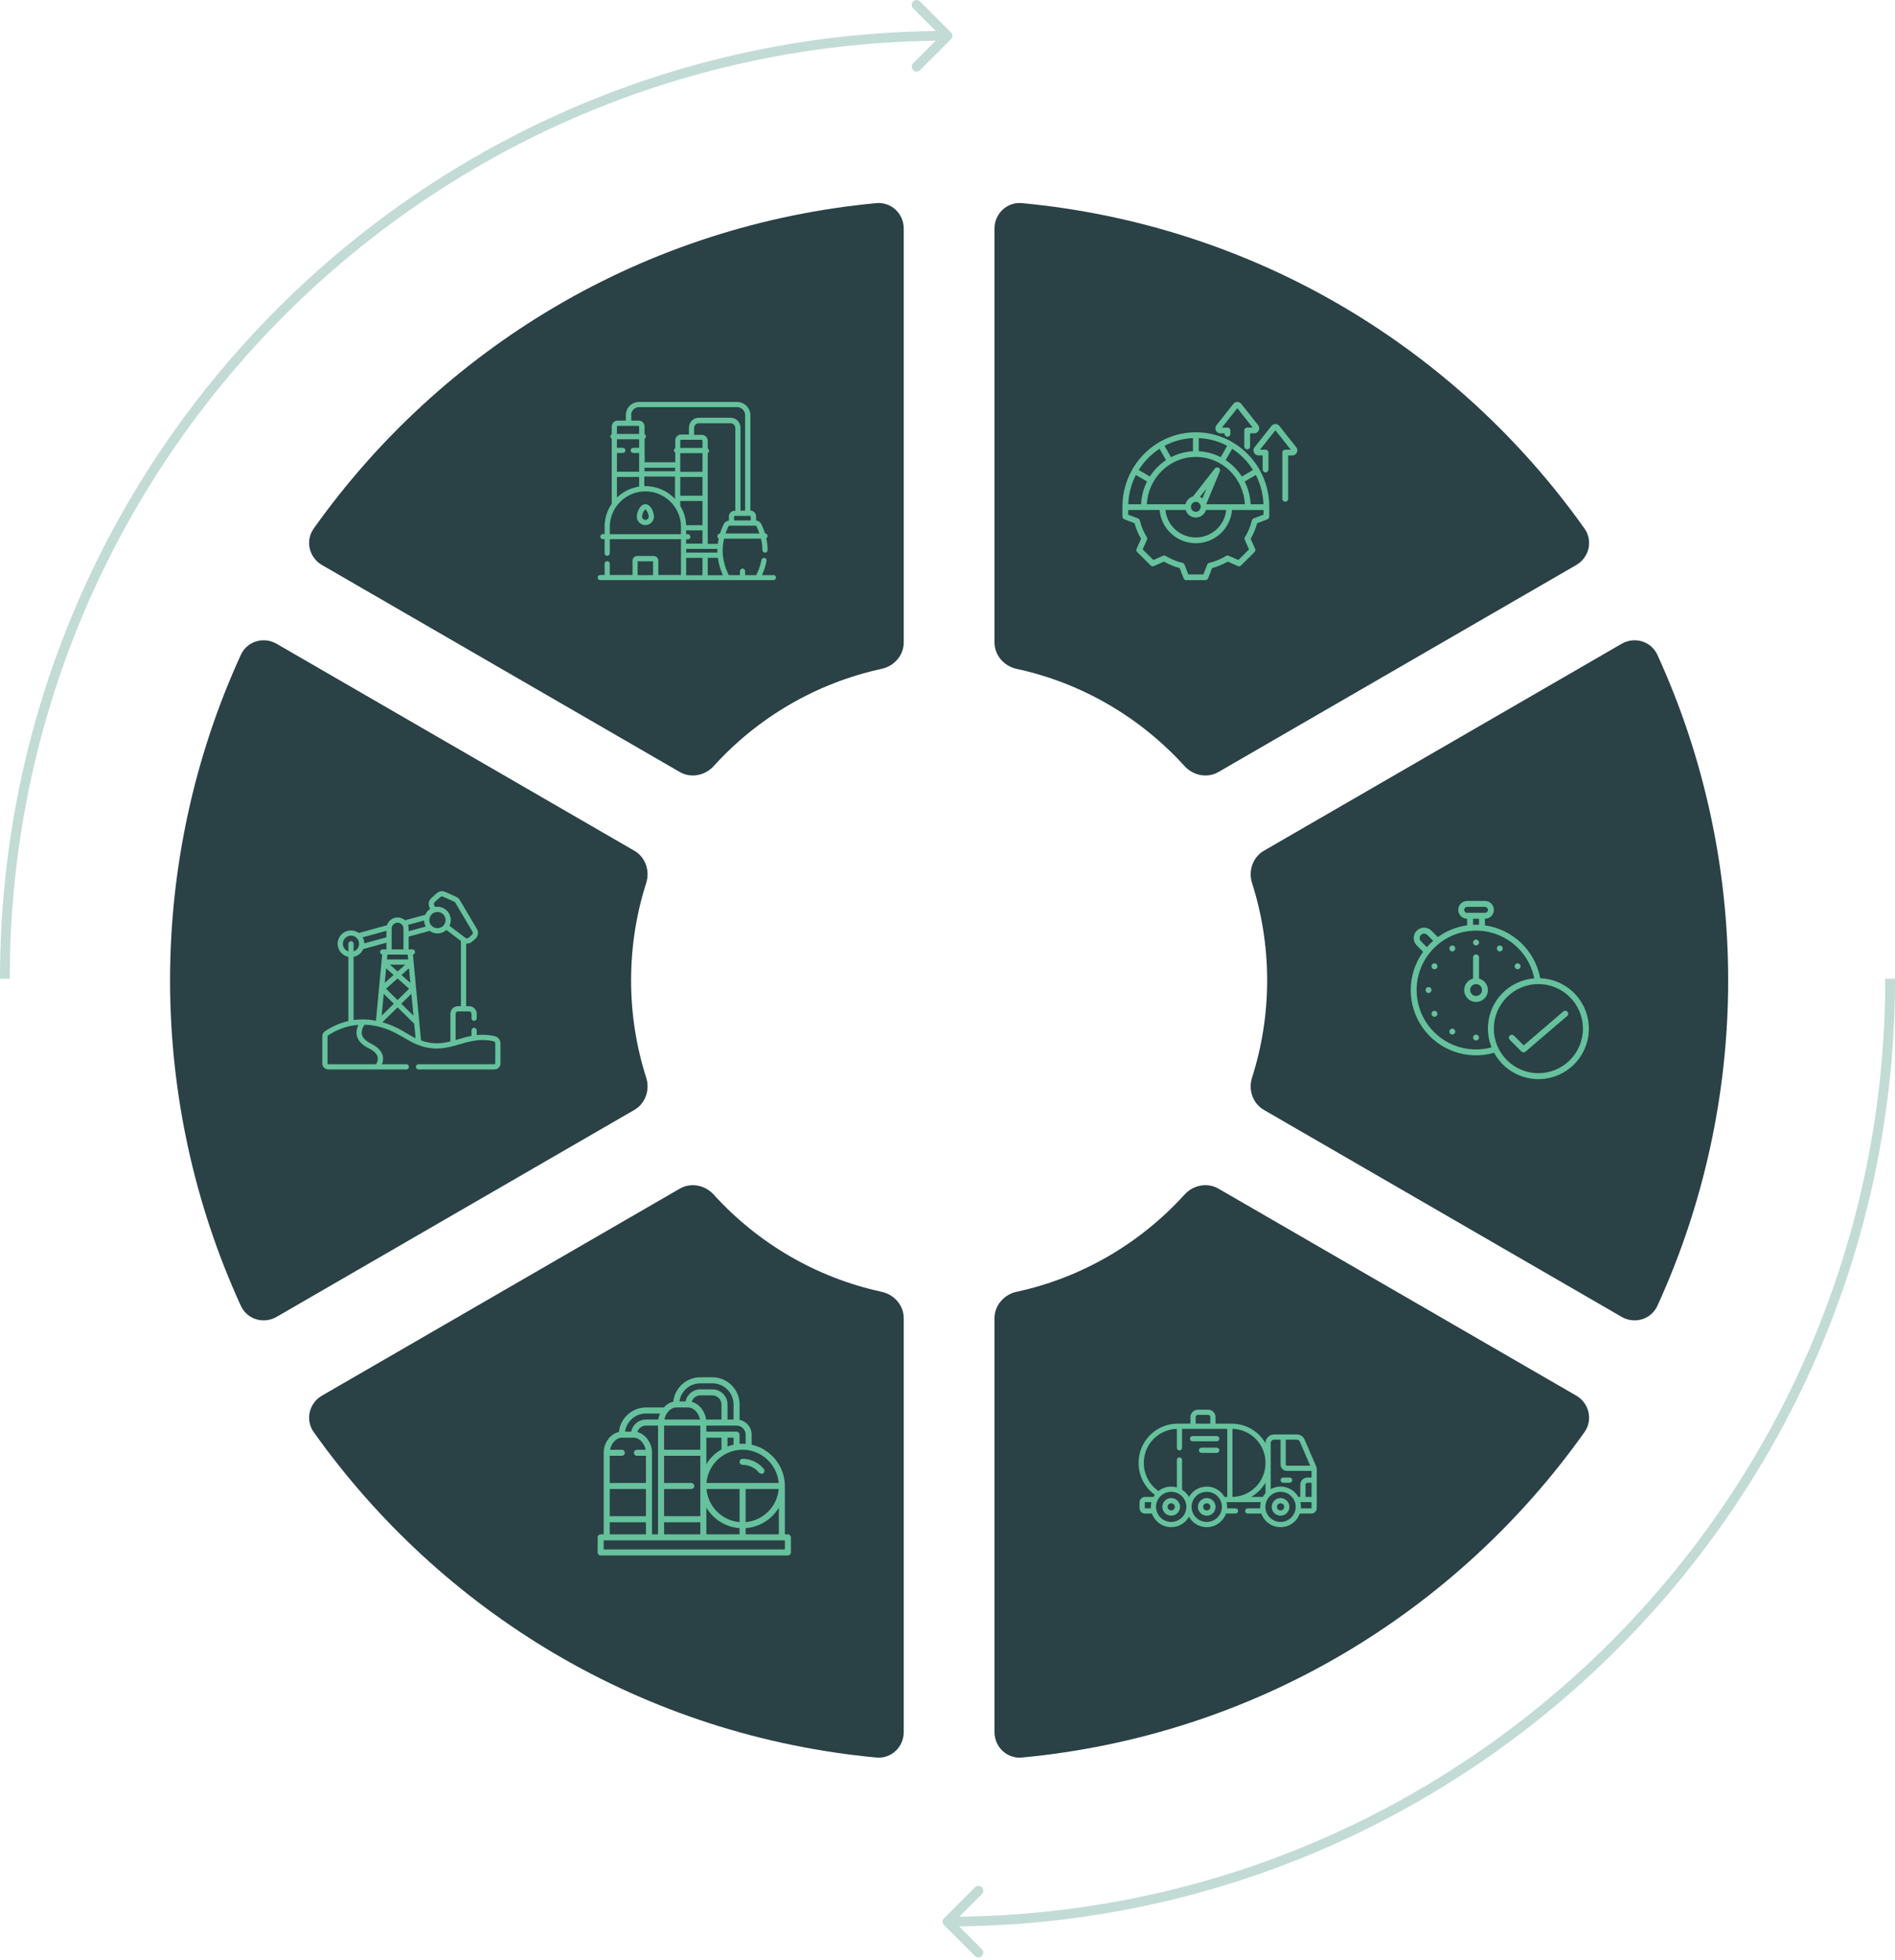 <svg width="585" height="605" viewBox="0 0 585 605" fill="none" xmlns="http://www.w3.org/2000/svg">
<path d="M293.561 12.107C294.146 11.521 294.146 10.571 293.561 9.985L284.015 0.439C283.429 -0.146 282.479 -0.146 281.893 0.439C281.308 1.025 281.308 1.975 281.893 2.561L290.379 11.046L281.893 19.531C281.308 20.117 281.308 21.067 281.893 21.652C282.479 22.238 283.429 22.238 284.015 21.652L293.561 12.107ZM1.5 302.046H3C3 142.159 132.614 12.546 292.5 12.546V11.046V9.546C130.957 9.546 0 140.503 0 302.046H1.5Z" fill="#C2DBD5"/>
<path d="M291.439 591.985C290.854 592.571 290.854 593.521 291.439 594.107L300.985 603.652C301.571 604.238 302.521 604.238 303.107 603.652C303.692 603.067 303.692 602.117 303.107 601.531L294.621 593.046L303.107 584.561C303.692 583.975 303.692 583.025 303.107 582.439C302.521 581.854 301.571 581.854 300.985 582.439L291.439 591.985ZM583.5 302.046H582C582 461.932 452.386 591.546 292.5 591.546V593.046V594.546C454.043 594.546 585 463.589 585 302.046H583.5Z" fill="#C2DBD5"/>
<g clip-path="url(#clip0_32_873)">
<path d="M194.823 302.549C194.823 313.014 196.455 323.096 199.481 332.557C200.692 336.344 199.27 340.549 195.828 342.539L85.377 406.416C81.391 408.721 76.274 407.198 74.357 403.011C60.005 371.668 52.5 337.351 52.5 302.549C52.5 267.747 60.005 233.424 74.357 202.08C76.274 197.894 81.391 196.371 85.377 198.676L195.828 262.553C199.27 264.543 200.692 268.748 199.481 272.534C196.455 281.997 194.823 292.083 194.823 302.549Z" fill="#2A4146"/>
<path d="M270.534 62.688C275.115 62.259 278.989 65.924 278.989 70.525V198.259C278.989 202.241 276.051 205.581 272.159 206.423C262.076 208.604 252.57 212.343 243.9 217.364C235.079 222.475 227.132 228.921 220.326 236.425C217.652 239.374 213.291 240.243 209.845 238.25L99.394 174.373C95.411 172.07 94.177 166.883 96.84 163.132C116.464 135.488 141.795 112.13 171.066 94.848C201.425 76.927 235.431 65.973 270.534 62.688Z" fill="#2A4146"/>
<path d="M489.154 163.132C491.817 166.883 490.583 172.07 486.601 174.373L376.152 238.251C372.708 240.243 368.348 239.375 365.674 236.428C358.865 228.923 350.916 222.475 342.094 217.364C333.428 212.342 323.922 208.607 313.837 206.424C309.947 205.582 307.011 202.243 307.011 198.262V70.525C307.011 65.924 310.885 62.259 315.466 62.688C350.565 65.974 384.575 76.927 414.929 94.848C444.2 112.13 469.531 135.488 489.154 163.132Z" fill="#2A4146"/>
<path d="M533.5 302.549C533.5 337.35 525.99 371.667 511.643 403.01C509.726 407.197 504.609 408.721 500.622 406.415L390.172 342.539C386.73 340.549 385.308 336.344 386.519 332.557C389.545 323.096 391.177 313.014 391.177 302.549C391.177 292.083 389.545 281.997 386.519 272.534C385.308 268.748 386.73 264.543 390.172 262.553L500.622 198.677C504.609 196.371 509.726 197.895 511.643 202.082C525.99 233.425 533.5 267.747 533.5 302.549Z" fill="#2A4146"/>
<path d="M486.601 430.719C490.583 433.022 491.817 438.209 489.154 441.96C469.531 469.604 444.2 492.962 414.929 510.244C384.575 528.165 350.565 539.118 315.466 542.404C310.885 542.833 307.011 539.168 307.011 534.567V406.833C307.011 402.851 309.949 399.511 313.841 398.669C323.924 396.489 333.429 392.754 342.094 387.728C350.915 382.617 358.867 376.171 365.673 368.667C368.348 365.718 372.709 364.849 376.155 366.842L486.601 430.719Z" fill="#2A4146"/>
<path d="M272.159 398.669C276.051 399.511 278.989 402.851 278.989 406.833V534.567C278.989 539.168 275.115 542.833 270.534 542.404C235.431 539.119 201.425 528.165 171.066 510.244C141.795 492.962 116.464 469.604 96.84 441.96C94.177 438.209 95.412 433.022 99.394 430.719L209.842 366.846C213.287 364.854 217.647 365.722 220.321 368.669C227.131 376.173 235.083 382.617 243.9 387.728C252.57 392.754 262.076 396.489 272.159 398.669Z" fill="#2A4146"/>
<path d="M134.845 275.654C135.548 275.027 136.559 274.87 137.419 275.254L140.856 276.79C141.312 276.994 141.687 277.329 141.941 277.758L147.23 286.694C147.812 287.677 147.616 288.943 146.764 289.704L145.755 290.604C145.303 291.007 144.732 291.211 144.158 291.211C144.075 291.211 143.992 291.205 143.909 291.196V310.521H144.826C146.117 310.521 147.167 311.572 147.167 312.862V314.248C147.167 314.693 146.806 315.054 146.361 315.054C145.917 315.054 145.556 314.693 145.556 314.248V312.862C145.555 312.46 145.228 312.133 144.826 312.133H141.382C140.98 312.133 140.653 312.46 140.652 312.862V320.971C142.335 320.49 143.876 320.008 145.556 319.688V318.008C145.556 317.563 145.916 317.202 146.361 317.202C146.806 317.202 147.167 317.563 147.167 318.008V319.446C148.874 319.263 150.706 319.309 152.75 319.789C153.781 320.031 154.501 320.944 154.501 322.009V328.192C154.501 329.215 153.669 330.046 152.646 330.046H129.203C128.758 330.046 128.397 329.685 128.397 329.24C128.398 328.795 128.758 328.435 129.203 328.435H152.646C152.78 328.435 152.889 328.326 152.889 328.192V322.009C152.889 321.696 152.68 321.429 152.381 321.358C143.577 319.29 138.666 326.222 128.946 322.446C125.031 321.052 120.538 316.452 112.52 316.247C111.782 317.386 111.52 318.418 111.743 319.317C112.001 320.356 112.933 321.28 114.513 322.062C116.527 323.06 117.742 324.294 118.125 325.731C118.356 326.598 118.283 327.503 117.91 328.435H125.443C125.888 328.435 126.249 328.795 126.249 329.24C126.249 329.685 125.888 330.046 125.443 330.046H101.354C100.459 330.046 99.711 329.409 99.538 328.565C99.513 328.445 99.5 328.32 99.5 328.192V319.792C99.5 319.174 99.806 318.598 100.319 318.253C102.027 317.103 104.48 315.805 107.547 315.111V295.301C105.661 294.925 104.234 293.258 104.234 291.263C104.234 288.992 106.082 287.145 108.353 287.145C109.254 287.145 110.088 287.437 110.767 287.93L119.452 285.55C119.891 284.158 121.195 283.146 122.729 283.146C123.609 283.146 124.412 283.479 125.021 284.024L131.261 282.315C131.573 281.596 132.086 280.983 132.728 280.546L132.454 279.686C132.17 278.787 132.441 277.802 133.144 277.174L134.845 275.654ZM110.646 316.29C106.513 316.592 103.291 318.196 101.22 319.591C101.152 319.637 101.111 319.712 101.111 319.793V328.192C101.111 328.209 101.113 328.225 101.116 328.241C101.139 328.351 101.237 328.434 101.354 328.435H116.121C116.6 327.6 116.75 326.832 116.567 326.146C116.309 325.177 115.378 324.288 113.798 323.506C111.774 322.504 110.557 321.226 110.18 319.706C109.912 318.629 110.07 317.485 110.646 316.29ZM137.796 287.008C137.065 287.667 136.098 288.069 135.039 288.069C134.138 288.069 133.304 287.777 132.625 287.284L126.163 289.055V292.994H127.323C127.768 292.994 128.129 293.355 128.129 293.8C128.129 294.193 127.847 294.52 127.476 294.591C127.562 295.508 129.86 319.91 129.973 321.108C133.476 322.358 136.304 322.071 139.041 321.401V312.863C139.041 311.572 140.091 310.521 141.382 310.521H142.298V290.414L137.796 287.008ZM118.054 315.477C123.03 316.893 125.59 319.138 128.288 320.41L127.866 315.929L122.729 310.895L118.054 315.477ZM112.13 292.899C111.599 294.12 110.494 295.035 109.158 295.301V314.814C111.535 314.475 113.828 314.576 116.061 315.003L117.982 294.591C117.611 294.52 117.329 294.193 117.329 293.8C117.329 293.355 117.69 292.994 118.135 292.994H119.295V290.937L112.13 292.899ZM117.826 313.443L121.578 309.767L118.46 306.711L117.826 313.443ZM123.88 309.767L127.632 313.443L126.998 306.711L123.88 309.767ZM119.158 305.139L122.729 308.639L126.3 305.139L122.729 301.968L119.158 305.139ZM118.778 303.321L121.516 300.891L119.201 298.835L118.778 303.321ZM123.942 300.891L126.68 303.321L126.257 298.836L123.942 300.891ZM120.372 297.721L122.729 299.813L125.086 297.721H120.372ZM119.6 294.605L119.458 296.109H126.001L125.859 294.605H119.6ZM108.353 288.756C106.97 288.756 105.846 289.881 105.846 291.263C105.846 292.363 106.559 293.299 107.547 293.636V291.263C107.547 290.818 107.907 290.457 108.353 290.457C108.797 290.457 109.158 290.818 109.158 291.263V293.636C110.171 293.291 110.858 292.336 110.858 291.263C110.858 289.877 109.727 288.756 108.353 288.756ZM122.729 284.757C121.71 284.757 120.906 285.593 120.906 286.58C120.906 287.387 120.906 292.337 120.906 292.994H124.552V286.58C124.552 285.579 123.739 284.757 122.729 284.757ZM111.957 289.274C111.958 289.276 111.96 289.278 111.961 289.28C112.287 289.872 112.449 290.513 112.468 291.136L119.295 289.266V287.264L111.957 289.274ZM136.762 276.726C136.48 276.6 136.148 276.651 135.918 276.856L134.216 278.375C133.985 278.581 133.897 278.905 133.99 279.199L134.218 279.916C134.46 279.867 134.747 279.834 135.039 279.834C137.309 279.834 139.157 281.681 139.157 283.951C139.157 284.591 139.004 285.206 138.761 285.718L143.685 289.442C143.983 289.668 144.402 289.651 144.682 289.401L145.69 288.502C145.97 288.253 146.034 287.837 145.844 287.515L140.555 278.579C140.471 278.438 140.349 278.329 140.199 278.262L136.762 276.726ZM125.967 285.437C126.1 285.811 126.164 286.208 126.164 286.58V287.384L131.435 285.939C131.433 285.937 131.432 285.935 131.431 285.933C131.107 285.345 130.943 284.701 130.923 284.078L125.967 285.437ZM135.168 281.448C133.723 281.375 132.532 282.535 132.532 283.952C132.532 285.317 133.641 286.458 135.039 286.458C136.418 286.458 137.546 285.335 137.546 283.951C137.546 282.612 136.49 281.516 135.168 281.448Z" fill="#66C29C"/>
<path d="M219.924 425.046C224.549 425.046 228.313 428.809 228.313 433.436V438.19C230.438 438.624 232.042 440.507 232.042 442.758V445.865C237.939 447.16 242.297 452.492 242.297 458.605V473.521H243.229C243.743 473.521 244.161 473.938 244.161 474.453V479.113C244.161 479.629 243.743 480.046 243.229 480.046H185.433C184.918 480.046 184.5 479.629 184.5 479.113V474.453C184.5 473.938 184.918 473.521 185.433 473.521H186.364V448.351C186.364 445.227 188.477 442.456 191.067 441.925C191.488 437.688 195.07 434.368 199.415 434.368H204.92C205.74 433.435 206.762 432.823 207.847 432.603C208.267 428.367 211.85 425.046 216.195 425.046H219.924ZM186.364 475.385V478.182H242.297V475.385H186.364ZM188.229 469.792V473.521H199.415V469.792H188.229ZM199.415 439.961C198.153 439.961 197.096 440.807 196.749 441.957C199.26 442.573 201.279 445.296 201.279 448.351V473.521H203.145V439.961H199.415ZM205.009 469.792V473.521H216.195V469.792H205.009ZM218.06 473.521H228.313V471.608C223.956 471.299 220.192 468.845 218.06 465.293V473.521ZM240.433 465.293C238.301 468.845 234.536 471.298 230.178 471.608V473.521H240.433V465.293ZM218.106 459.537C218.557 464.962 222.889 469.294 228.313 469.744V459.537H218.106ZM230.178 459.537V469.744C235.602 469.294 239.934 464.962 240.385 459.537H230.178ZM188.229 459.537V467.928H199.415V459.537H188.229ZM205.009 449.283V457.673H213.398C213.913 457.673 214.33 458.09 214.33 458.605C214.33 459.121 213.913 459.537 213.398 459.537H205.009V467.928H216.195V449.283H205.009ZM191.958 443.69C190.293 443.69 188.708 445.4 188.32 447.419H191.958C192.472 447.419 192.889 447.835 192.89 448.351C192.89 448.866 192.472 449.283 191.958 449.283H188.229V457.673H199.415V449.283H196.618C196.104 449.283 195.687 448.866 195.687 448.351C195.687 447.835 196.104 447.419 196.618 447.419H199.324C198.936 445.4 197.351 443.69 195.687 443.69H191.958ZM229.246 447.418C228.658 447.418 228.078 447.462 227.524 447.548C226.314 447.735 225.157 448.117 224.088 448.681C220.646 450.469 218.418 453.857 218.103 457.673H240.39C239.959 452.602 236.055 448.332 230.969 447.548C230.414 447.462 229.834 447.418 229.246 447.418ZM229.245 450.216C231.804 450.216 234.192 451.361 235.798 453.36C236.12 453.761 236.056 454.347 235.655 454.67C235.281 454.961 234.528 454.757 234.344 454.527C233.094 452.972 231.236 452.08 229.245 452.08C228.731 452.08 228.312 451.663 228.312 451.147C228.313 450.632 228.731 450.216 229.245 450.216ZM218.06 443.69V451.87C219.18 450.009 220.771 448.436 222.721 447.312V443.69H218.06ZM205.009 439.961V447.419H216.195V439.961H205.009ZM224.585 443.69V446.422C225.189 446.189 225.811 446.001 226.449 445.861V443.69H224.585ZM218.06 439.961V441.825H227.382C227.896 441.825 228.313 442.242 228.313 442.758V445.59C228.931 445.548 229.56 445.548 230.178 445.59V442.758C230.178 441.216 228.923 439.961 227.382 439.961H218.06ZM199.415 436.232C196.135 436.233 193.42 438.669 192.965 441.825H194.849C195.282 439.701 197.165 438.097 199.415 438.097H203.225C203.314 437.455 203.501 436.831 203.76 436.232H199.415ZM208.737 434.368C207.779 434.368 206.817 434.912 206.097 435.863C205.596 436.511 205.257 437.292 205.104 438.097H216.104C215.716 436.078 214.131 434.368 212.466 434.368H208.737ZM216.195 430.639C214.933 430.639 213.876 431.485 213.529 432.635C215.781 433.188 217.63 435.436 217.989 438.097H222.721V433.436C222.721 431.894 221.466 430.639 219.924 430.639H216.195ZM216.195 426.91C212.915 426.91 210.199 429.347 209.744 432.504H211.628C212.061 430.379 213.945 428.774 216.195 428.774H219.924C222.494 428.774 224.585 430.866 224.585 433.436V438.097H226.449V433.436C226.449 429.838 223.522 426.91 219.924 426.91H216.195Z" fill="#66C29C"/>
<path fill-rule="evenodd" clip-rule="evenodd" d="M346.505 156.409H346.5C346.5 143.703 356.657 133.413 369.169 133.413C381.68 133.413 391.838 143.703 391.838 156.409H391.832C391.836 156.441 391.838 156.474 391.838 156.508V159.44C391.838 159.807 391.61 160.136 391.266 160.267C391.266 160.267 388.09 161.483 388.09 161.483C387.643 163.168 386.966 164.783 386.086 166.29L387.465 169.387C387.614 169.722 387.541 170.114 387.28 170.373L383.115 174.515C382.854 174.774 382.46 174.847 382.123 174.699L379.01 173.328C377.497 174.207 375.868 174.876 374.173 175.32L372.95 178.477C372.818 178.82 372.487 179.046 372.118 179.046H366.226C365.857 179.046 365.526 178.82 365.393 178.477C365.393 178.477 364.171 175.321 364.171 175.321C362.471 174.876 360.846 174.203 359.329 173.327L356.215 174.699C355.878 174.847 355.483 174.774 355.223 174.515L351.057 170.373C350.796 170.114 350.723 169.721 350.873 169.386C350.873 169.386 352.257 166.291 352.257 166.291C351.373 164.788 350.699 163.169 350.248 161.483L347.072 160.267C346.727 160.136 346.5 159.807 346.5 159.44V156.508C346.5 156.474 346.502 156.441 346.505 156.409ZM390.039 155.621C389.922 152.368 389.085 149.302 387.684 146.582L384.246 148.601C385.316 150.723 385.964 153.101 386.076 155.621H390.039ZM386.805 145.038C385.16 142.408 382.96 140.171 380.374 138.497L378.379 142.004C380.369 143.316 382.07 145.04 383.365 147.058L386.805 145.038ZM378.838 137.593C376.195 136.188 373.218 135.34 370.061 135.205V139.264C372.492 139.392 374.788 140.041 376.842 141.103L378.838 137.593ZM368.277 135.205C365.119 135.34 362.143 136.188 359.5 137.593L361.496 141.103C363.55 140.041 365.846 139.392 368.277 139.264V135.205ZM357.964 138.497C355.377 140.171 353.178 142.408 351.532 145.038L354.973 147.058C356.267 145.04 357.969 143.316 359.958 142.004L357.964 138.497ZM350.654 146.582C349.253 149.302 348.415 152.368 348.298 155.621H352.262C352.374 153.101 353.022 150.723 354.092 148.601L350.654 146.582ZM354.048 155.621H365.967C366.035 155.341 366.14 155.065 366.285 154.801C366.731 153.988 367.464 153.437 368.285 153.207L375.056 144.579C375.331 144.23 375.823 144.135 376.208 144.358C376.594 144.581 376.754 145.053 376.584 145.463L372.369 155.621H384.29C383.886 147.489 377.273 141.015 369.169 141.015C361.064 141.015 354.452 147.489 354.048 155.621ZM366.02 157.395H359.782C360.232 162.147 364.261 165.871 369.158 165.871C374.055 165.871 378.084 162.147 378.534 157.395H372.298C372.231 157.607 372.142 157.817 372.03 158.019C371.145 159.628 369.141 160.205 367.551 159.312C367.549 159.311 367.548 159.31 367.546 159.309C366.784 158.874 366.259 158.178 366.02 157.395ZM357.991 157.395H348.284V158.831L351.32 159.992C351.594 160.097 351.798 160.329 351.867 160.613C352.308 162.433 353.031 164.174 354.019 165.764C354.174 166.013 354.196 166.322 354.076 166.59L352.752 169.55L356.052 172.83L359.029 171.519C359.297 171.401 359.606 171.422 359.856 171.574C361.461 172.551 363.207 173.276 365.043 173.709C365.329 173.776 365.564 173.98 365.67 174.253L366.838 177.272H371.505L372.674 174.253C372.779 173.98 373.014 173.777 373.3 173.709C375.13 173.277 376.88 172.558 378.478 171.576C378.729 171.422 379.04 171.401 379.309 171.519C379.309 171.519 382.286 172.83 382.286 172.83L385.586 169.549L384.267 166.589C384.148 166.323 384.169 166.015 384.322 165.767C385.305 164.171 386.035 162.435 386.47 160.615C386.538 160.33 386.743 160.097 387.017 159.992L390.053 158.831V157.395H380.325C379.87 163.127 375.04 167.645 369.158 167.645C363.276 167.645 358.446 163.127 357.991 157.395ZM370.44 153.346C370.55 153.392 370.658 153.446 370.765 153.506C370.767 153.507 370.769 153.508 370.77 153.509C370.922 153.595 371.064 153.692 371.196 153.797L372.442 150.794L370.44 153.346ZM369.885 155.049L369.883 155.048C369.16 154.645 368.253 154.919 367.851 155.651C367.441 156.399 367.694 157.346 368.433 157.77C369.157 158.173 370.063 157.899 370.465 157.167C370.466 157.165 370.467 157.163 370.468 157.162C370.884 156.415 370.621 155.471 369.885 155.049ZM386.714 131.955L381.97 125.97L377.226 131.955H378.928C379.423 131.955 379.823 132.354 379.823 132.846V133.896C379.823 134.387 379.422 134.786 378.928 134.786C378.434 134.786 378.032 134.387 378.032 133.896L378.032 133.736H376.77C375.451 133.736 374.727 132.232 375.533 131.214L375.534 131.213L380.738 124.647C381.368 123.846 382.572 123.846 383.202 124.647L388.407 131.214C389.213 132.232 388.489 133.736 387.17 133.736H385.908V137.792C385.908 138.284 385.507 138.683 385.012 138.683C384.518 138.683 384.117 138.284 384.117 137.792V132.846C384.117 132.354 384.518 131.955 385.012 131.955H386.714ZM398.469 138.772L393.725 132.787L388.982 138.772H390.683C391.178 138.772 391.579 139.171 391.579 139.662V144.892C391.579 145.383 391.177 145.782 390.683 145.782C390.189 145.782 389.787 145.383 389.787 144.892V140.553H388.525C387.206 140.553 386.482 139.049 387.289 138.03L387.289 138.03L392.493 131.464C393.123 130.662 394.327 130.662 394.957 131.464L400.162 138.03C400.968 139.049 400.244 140.553 398.925 140.553H397.663V153.945C397.663 154.436 397.262 154.835 396.767 154.835C396.273 154.835 395.872 154.436 395.872 153.945V139.662C395.872 139.171 396.273 138.772 396.767 138.772H398.469Z" fill="#66C29C"/>
</g>
<path d="M227.547 124.046C229.778 124.046 231.623 125.864 231.65 128.122V157.563C232.614 157.591 233.413 158.39 233.413 159.354V160.62C234.102 160.703 234.735 161.117 235.038 161.75C235.506 162.714 235.864 163.65 236.167 164.614C236.608 164.614 236.966 164.972 236.966 165.413C236.966 165.716 236.801 165.991 236.553 166.129C236.828 167.341 236.966 168.525 236.966 169.736C236.966 170.205 236.608 170.562 236.167 170.562C235.727 170.562 235.368 170.205 235.368 169.765C235.341 168.608 235.203 167.423 234.928 166.239H223.525C223.195 167.561 223.085 168.883 223.085 170.205C223.14 172.601 223.774 175.079 224.985 177.503H228.428V176.264C228.428 175.823 228.786 175.465 229.227 175.465C229.667 175.465 230.025 175.823 230.025 176.264V177.503H233.468C234.239 175.933 234.762 174.364 235.065 172.821C235.148 172.381 235.561 172.105 236.002 172.188C236.443 172.27 236.718 172.683 236.636 173.124C236.36 174.584 235.891 176.043 235.23 177.503H238.756V177.448C239.197 177.448 239.555 177.806 239.555 178.247C239.555 178.688 239.196 179.046 238.756 179.046H185.299C184.858 179.046 184.5 178.688 184.5 178.247C184.5 177.806 184.858 177.448 185.299 177.448H186.647V173.979C186.647 173.538 187.006 173.18 187.446 173.18C187.887 173.18 188.245 173.538 188.245 173.979V177.448H195.269V173.014C195.269 172.243 195.902 171.582 196.7 171.582H201.796C202.567 171.582 203.227 172.215 203.228 173.014V177.448H210.224V166.404H188.245V170.756C188.245 171.196 187.887 171.555 187.446 171.555C187.006 171.555 186.648 171.196 186.647 170.756V166.404H186.125C185.684 166.404 185.326 166.046 185.326 165.605C185.326 165.165 185.684 164.807 186.125 164.807H186.647V162.576C186.647 159.932 187.447 157.48 188.852 155.442V135.393C188.604 135.255 188.438 134.98 188.438 134.704C188.439 134.429 188.604 134.153 188.852 134.016V131.619C188.852 130.628 189.65 129.802 190.669 129.802H193.203V128.122C193.203 125.864 195.021 124.046 197.279 124.046H227.547ZM211.82 172.16V177.531H216.86V172.16H211.82ZM218.485 172.16V177.531H223.168C222.369 175.741 221.846 173.95 221.598 172.16H218.485ZM196.838 173.234V177.503H201.603V173.234H196.838ZM211.82 169.406V170.535H221.46V169.406H211.82ZM215.731 130.628C214.933 130.628 214.271 131.289 214.271 132.088V134.208H216.668C217.659 134.208 218.485 135.007 218.485 136.026V138.422C218.733 138.56 218.898 138.835 218.898 139.11C218.898 139.386 218.733 139.662 218.485 139.8V167.836H221.598C221.653 167.285 221.763 166.734 221.873 166.184C221.625 166.046 221.46 165.771 221.46 165.468C221.46 165.027 221.818 164.669 222.259 164.669C222.562 163.705 222.92 162.769 223.388 161.805C223.691 161.171 224.324 160.731 225.013 160.676V159.409C225.013 158.418 225.811 157.618 226.803 157.618H226.969L226.996 157.701V132.088C226.996 131.289 226.335 130.628 225.536 130.628H215.731ZM211.82 163.678V164.862H212.344C212.784 164.862 213.142 165.22 213.143 165.66C213.143 166.101 212.784 166.459 212.344 166.459H211.82V167.781H216.86V163.678H211.82ZM199.234 151.643C193.175 151.643 188.245 156.572 188.245 162.631V164.862H210.224V162.631C210.224 156.572 205.293 151.643 199.234 151.643ZM225.206 162.245C225.041 162.245 224.903 162.328 224.848 162.466C224.517 163.209 224.215 163.926 223.967 164.642H234.432C234.184 163.898 233.909 163.182 233.551 162.466H233.578C233.496 162.328 233.358 162.245 233.221 162.245H225.206ZM210.003 154.616V156.131C211.077 157.866 211.738 159.904 211.82 162.08H216.86V154.616H210.003ZM199.234 155.608C200.006 155.608 200.722 156.159 201.245 157.15C201.631 157.866 201.878 158.748 201.878 159.409C201.878 160.869 200.694 162.053 199.234 162.053C197.775 162.053 196.591 160.869 196.591 159.409C196.591 158.748 196.838 157.866 197.224 157.15C197.747 156.159 198.463 155.608 199.234 155.608ZM226.775 159.216C226.695 159.216 226.614 159.373 226.61 159.381V160.62H231.761V159.381H231.733C231.733 159.298 231.567 159.216 231.567 159.216H226.775ZM199.234 157.233C198.931 157.289 198.215 158.555 198.215 159.437C198.215 159.987 198.656 160.455 199.234 160.455C199.785 160.455 200.253 160.015 200.253 159.437C200.253 158.555 199.565 157.289 199.234 157.233ZM197.307 125.644C195.93 125.644 194.828 126.773 194.828 128.122H194.883V129.802H197.169C198.16 129.802 198.986 130.6 198.986 131.619V134.016C199.234 134.153 199.399 134.429 199.399 134.704C199.399 134.98 199.234 135.255 198.986 135.393C199.014 145.307 199.014 136.963 199.014 142.664H208.461V139.689C208.213 139.552 208.048 139.276 208.048 139.001C208.048 138.726 208.213 138.45 208.461 138.312V135.916C208.461 134.925 209.259 134.099 210.278 134.099H212.675V131.978C212.675 130.298 214.051 128.921 215.731 128.921H225.536C227.216 128.921 228.594 130.298 228.594 131.978V157.591H230.025V128.122C230.025 126.745 228.896 125.644 227.547 125.644H197.307ZM198.903 150.018H199.207C202.815 150.018 206.092 151.532 208.378 153.983C208.378 154.448 208.378 147.237 208.378 147.07H198.932L198.903 147.043V150.018ZM190.448 147.208V153.57C192.294 151.78 194.663 150.568 197.307 150.155V147.208H190.448ZM210.003 147.208V152.991H216.86V147.208H210.003ZM210.003 139.854V145.61H216.86V139.854H210.003ZM190.448 135.558V138.202H192.267C192.707 138.202 193.065 138.56 193.065 139.001C193.065 139.441 192.707 139.8 192.267 139.8H190.448V145.583H197.307V139.8H195.488C195.048 139.8 194.691 139.441 194.69 139.001C194.69 138.56 195.048 138.202 195.488 138.202H197.307V135.558H190.448ZM198.959 144.344V145.445H208.405V144.344H198.959ZM210.224 135.724C210.115 135.724 210.006 135.937 210.003 135.943V138.229H216.86V135.943C216.86 135.836 216.65 135.729 216.641 135.724H210.224ZM190.669 131.427C190.559 131.427 190.448 131.647 190.448 131.647V133.933H197.307V131.647C197.307 131.537 197.086 131.427 197.086 131.427H190.669Z" fill="#66C29C"/>
<path d="M372.952 435.046C374.218 435.046 375.247 436.075 375.247 437.341V439.366H380.244C384.692 439.366 388.585 441.792 390.668 445.391V445.347C390.668 443.884 391.858 442.693 393.321 442.693H400.312C401.371 442.693 402.327 443.322 402.747 444.294L406.282 452.472C406.427 452.806 406.5 453.16 406.5 453.524V465.438C406.5 466.364 405.746 467.118 404.82 467.118H401.252C400.39 469.553 398.055 471.305 395.316 471.305C392.578 471.305 390.243 469.553 389.381 467.118H385.18C384.735 467.118 384.374 466.757 384.374 466.312C384.374 465.868 384.735 465.507 385.18 465.507H389.044C389.033 465.355 389.025 465.201 389.025 465.046C389.025 464.545 389.086 464.059 389.198 463.592H378.648C378.761 464.059 378.822 464.545 378.822 465.046C378.822 465.201 378.814 465.355 378.803 465.507H381.42C381.865 465.507 382.226 465.868 382.226 466.312C382.225 466.757 381.865 467.118 381.42 467.118H378.466C377.604 469.553 375.269 471.305 372.53 471.305C370.178 471.305 368.124 470.012 367.045 468.104C365.966 470.012 363.911 471.305 361.559 471.305C358.82 471.305 356.485 469.553 355.623 467.118H353.464C352.538 467.118 351.784 466.364 351.784 465.438V463.66C351.784 462.734 352.538 461.98 353.464 461.98H356.077C356.206 461.753 356.348 461.533 356.504 461.324C353.36 459.061 351.5 455.454 351.5 451.557V451.4C351.5 444.765 356.899 439.366 363.535 439.366H367.503V437.341C367.503 436.075 368.533 435.046 369.798 435.046H372.952ZM361.559 460.398C358.978 460.399 356.879 462.483 356.879 465.046C356.879 467.608 358.978 469.693 361.559 469.693C364.139 469.693 366.239 467.608 366.239 465.046C366.239 462.483 364.139 460.398 361.559 460.398ZM372.53 460.398C369.95 460.399 367.851 462.483 367.851 465.046C367.851 467.608 369.95 469.693 372.53 469.693C375.111 469.693 377.211 467.608 377.211 465.046C377.211 462.483 375.111 460.398 372.53 460.398ZM395.317 460.398C392.737 460.398 390.637 462.483 390.637 465.046C390.637 467.608 392.737 469.693 395.317 469.693C397.898 469.693 399.997 467.608 399.997 465.046C399.997 462.483 397.898 460.399 395.317 460.398ZM361.559 462.327C363.064 462.327 364.289 463.547 364.289 465.046C364.289 466.545 363.064 467.765 361.559 467.765C360.053 467.764 358.829 466.545 358.829 465.046C358.829 463.547 360.053 462.327 361.559 462.327ZM372.53 462.327C374.036 462.327 375.261 463.547 375.261 465.046C375.261 466.545 374.036 467.765 372.53 467.765C371.025 467.765 369.8 466.545 369.8 465.046C369.8 463.547 371.025 462.327 372.53 462.327ZM395.317 462.327C396.823 462.327 398.048 463.547 398.048 465.046C398.048 466.545 396.823 467.764 395.317 467.765C393.812 467.765 392.587 466.545 392.587 465.046C392.587 463.547 393.812 462.327 395.317 462.327ZM361.559 463.938C360.942 463.939 360.44 464.435 360.44 465.046C360.441 465.656 360.942 466.153 361.559 466.153C362.176 466.153 362.678 465.656 362.678 465.046C362.678 464.435 362.176 463.938 361.559 463.938ZM372.53 463.938C371.913 463.939 371.411 464.435 371.411 465.046C371.411 465.656 371.914 466.153 372.53 466.153C373.147 466.153 373.649 465.656 373.649 465.046C373.649 464.435 373.147 463.938 372.53 463.938ZM395.317 463.938C394.7 463.938 394.198 464.435 394.198 465.046C394.198 465.656 394.7 466.153 395.317 466.153C395.934 466.153 396.436 465.656 396.437 465.046C396.437 464.435 395.934 463.939 395.317 463.938ZM353.464 463.592C353.426 463.592 353.396 463.623 353.396 463.66V465.438C353.396 465.476 353.426 465.506 353.464 465.506H355.286C355.275 465.354 355.268 465.201 355.268 465.046C355.268 464.545 355.328 464.059 355.44 463.592H353.464ZM401.436 463.592C401.548 464.059 401.608 464.545 401.608 465.046C401.608 465.201 401.601 465.355 401.59 465.507H404.821C404.859 465.507 404.889 465.476 404.889 465.438V463.592H401.436ZM364.916 446.818C364.916 447.263 364.555 447.624 364.11 447.624C363.665 447.624 363.305 447.263 363.305 446.818V440.98C357.663 441.104 353.112 445.73 353.111 451.4V451.558C353.111 455.013 354.799 458.204 357.641 460.154C358.716 459.3 360.078 458.787 361.559 458.787C362.164 458.787 362.75 458.875 363.305 459.034V450.578C363.305 450.133 363.665 449.772 364.11 449.772C364.555 449.773 364.916 450.133 364.916 450.578V459.756C365.798 460.312 366.532 461.08 367.045 461.987C368.124 460.08 370.178 458.787 372.53 458.787C374.881 458.787 376.933 460.077 378.013 461.981C378.014 461.981 378.015 461.98 378.017 461.98H378.863V440.978H364.916V446.818ZM393.321 444.305C392.747 444.305 392.278 444.772 392.278 445.347V459.567C393.18 459.071 394.216 458.787 395.317 458.787C397.669 458.787 399.722 460.078 400.802 461.984C400.826 461.982 400.85 461.98 400.875 461.98H401.409V458.205C401.409 456.987 402.4 455.995 403.618 455.995H404.889V453.948H397.268C396.193 453.948 395.319 453.074 395.318 452V444.305H393.321ZM390.667 457.567C389.608 459.396 388.083 460.922 386.254 461.98H389.835C390.07 461.567 390.349 461.182 390.668 460.833C390.668 460.828 390.667 460.824 390.667 460.819V457.567ZM403.618 457.606C403.288 457.606 403.021 457.875 403.021 458.205V461.98H404.889V457.606H403.618ZM380.475 461.978C386.116 461.854 390.667 457.227 390.667 451.557V451.4C390.667 445.73 386.116 441.104 380.475 440.98V461.978ZM398.117 455.995C398.562 455.995 398.923 456.356 398.923 456.801C398.923 457.246 398.562 457.606 398.117 457.606H396.124C395.679 457.606 395.318 457.246 395.318 456.801C395.319 456.356 395.679 455.995 396.124 455.995H398.117ZM396.93 452C396.93 452.186 397.082 452.337 397.268 452.337H404.469L401.269 444.934C401.103 444.552 400.728 444.305 400.312 444.305H396.93V452ZM375.625 446.778C376.07 446.779 376.431 447.139 376.431 447.584C376.431 448.029 376.07 448.389 375.625 448.39H370.921C370.476 448.39 370.115 448.029 370.115 447.584C370.115 447.139 370.476 446.778 370.921 446.778H375.625ZM375.625 443.196C376.07 443.196 376.431 443.557 376.431 444.002C376.431 444.447 376.07 444.807 375.625 444.808H368.154C367.709 444.808 367.349 444.447 367.349 444.002C367.349 443.557 367.709 443.196 368.154 443.196H375.625ZM369.798 436.657C369.421 436.657 369.114 436.964 369.114 437.341V439.366H373.636V437.341C373.636 436.964 373.329 436.657 372.952 436.657H369.798Z" fill="#66C29C"/>
<path d="M458.417 278.046C459.935 278.046 461.166 279.277 461.166 280.796C461.166 282.314 459.935 283.545 458.417 283.545V285.589C467.016 286.803 473.881 293.367 475.482 301.902C483.015 302.175 489.272 307.803 490.338 315.266C491.404 322.728 486.974 329.883 479.818 332.254C472.663 334.625 464.836 331.531 461.235 324.908C452.975 327.297 444.108 324.177 439.163 317.143C434.218 310.108 434.286 300.709 439.33 293.745L437.357 291.773C436.103 290.52 436.102 288.487 437.355 287.232C438.609 285.979 440.641 285.977 441.896 287.23L443.87 289.205C446.541 287.268 449.648 286.019 452.917 285.57V283.545C451.399 283.545 450.168 282.314 450.168 280.796C450.168 279.278 451.399 278.046 452.917 278.046H458.417ZM474.914 303.709C467.321 303.709 461.166 309.864 461.166 317.457C461.166 325.05 467.321 331.205 474.914 331.205C482.503 331.196 488.654 325.046 488.662 317.457C488.662 309.864 482.507 303.709 474.914 303.709ZM482.574 312.18C482.821 311.952 483.172 311.877 483.49 311.984C483.808 312.092 484.041 312.366 484.099 312.696C484.156 313.027 484.029 313.363 483.766 313.571L470.934 324.569C470.57 324.88 470.029 324.86 469.69 324.521L466.024 320.855C465.715 320.492 465.736 319.952 466.073 319.614C466.41 319.276 466.95 319.254 467.314 319.562L470.381 322.628L482.571 312.18H482.574ZM473.632 301.941C471.735 292.473 462.817 286.1 453.245 287.371C443.673 288.642 436.728 297.121 437.367 306.756C438.006 316.391 446.011 323.878 455.667 323.873C457.284 323.87 458.893 323.654 460.454 323.231C458.611 318.646 459.059 313.457 461.659 309.255C464.26 305.052 468.705 302.337 473.632 301.941ZM455.667 319.29C456.173 319.29 456.584 319.701 456.584 320.207C456.584 320.713 456.173 321.123 455.667 321.123C455.161 321.123 454.751 320.713 454.751 320.207C454.751 319.701 455.161 319.29 455.667 319.29ZM447.776 317.646C448.071 317.421 448.472 317.395 448.793 317.58C449.231 317.833 449.382 318.394 449.129 318.832C448.944 319.153 448.582 319.331 448.215 319.282C447.847 319.234 447.545 318.969 447.449 318.611C447.353 318.253 447.482 317.872 447.776 317.646ZM442.377 312.081C442.815 311.828 443.376 311.978 443.629 312.416C443.814 312.737 443.788 313.139 443.562 313.433C443.337 313.727 442.957 313.856 442.599 313.76C442.241 313.664 441.975 313.362 441.927 312.994C441.878 312.627 442.056 312.266 442.377 312.081ZM455.667 294.544C456.173 294.544 456.584 294.954 456.584 295.46V302.006C458.371 302.468 459.536 304.186 459.304 306.018C459.071 307.849 457.513 309.222 455.667 309.222C453.821 309.222 452.263 307.849 452.03 306.018C451.798 304.186 452.963 302.467 454.751 302.006V295.46C454.751 294.954 455.161 294.544 455.667 294.544ZM455.667 303.709C454.655 303.709 453.834 304.53 453.834 305.542C453.834 306.554 454.655 307.375 455.667 307.375C456.679 307.375 457.5 306.554 457.5 305.542C457.5 304.53 456.679 303.709 455.667 303.709ZM441.003 304.626C441.509 304.626 441.919 305.036 441.919 305.542C441.919 306.048 441.509 306.459 441.003 306.459C440.497 306.459 440.086 306.048 440.086 305.542C440.086 305.036 440.497 304.626 441.003 304.626ZM442.277 297.482C442.572 297.257 442.973 297.231 443.294 297.416C443.732 297.669 443.882 298.23 443.629 298.668C443.444 298.989 443.083 299.167 442.716 299.118C442.348 299.07 442.046 298.805 441.95 298.447C441.854 298.089 441.983 297.708 442.277 297.482ZM467.771 297.651C467.997 297.357 468.378 297.228 468.736 297.324C469.094 297.42 469.359 297.723 469.407 298.09C469.456 298.457 469.278 298.819 468.957 299.004C468.519 299.257 467.958 299.106 467.705 298.668C467.52 298.347 467.546 297.945 467.771 297.651ZM447.877 291.917C448.315 291.664 448.876 291.814 449.129 292.252C449.314 292.573 449.287 292.974 449.062 293.269C448.836 293.562 448.456 293.692 448.098 293.596C447.74 293.5 447.474 293.198 447.426 292.83C447.378 292.463 447.556 292.102 447.877 291.917ZM463.119 291.802C463.487 291.85 463.789 292.116 463.885 292.474C463.98 292.832 463.851 293.212 463.558 293.438C463.263 293.663 462.862 293.689 462.541 293.504C462.103 293.251 461.953 292.69 462.206 292.252C462.392 291.931 462.752 291.753 463.119 291.802ZM440.602 288.529C440.063 287.992 439.192 287.993 438.654 288.531C438.117 289.07 438.118 289.941 438.656 290.479L440.479 292.302C441.083 291.609 441.734 290.958 442.427 290.354L440.602 288.529ZM455.667 289.961C456.173 289.961 456.584 290.372 456.584 290.878C456.584 291.384 456.173 291.794 455.667 291.794C455.161 291.794 454.751 291.384 454.751 290.878C454.751 290.372 455.161 289.961 455.667 289.961ZM454.751 283.545V285.401C455.055 285.388 455.358 285.378 455.667 285.378C455.976 285.378 456.279 285.406 456.584 285.42V283.545H454.751ZM452.917 279.879C452.411 279.879 452.001 280.29 452.001 280.796C452.001 281.302 452.411 281.712 452.917 281.712H458.417C458.923 281.712 459.333 281.302 459.333 280.796C459.333 280.29 458.923 279.879 458.417 279.879H452.917Z" fill="#66C29C"/>
<defs>
<clipPath id="clip0_32_873">
<rect width="481" height="481" fill="white" transform="translate(52.5 62.046)"/>
</clipPath>
</defs>
</svg>
